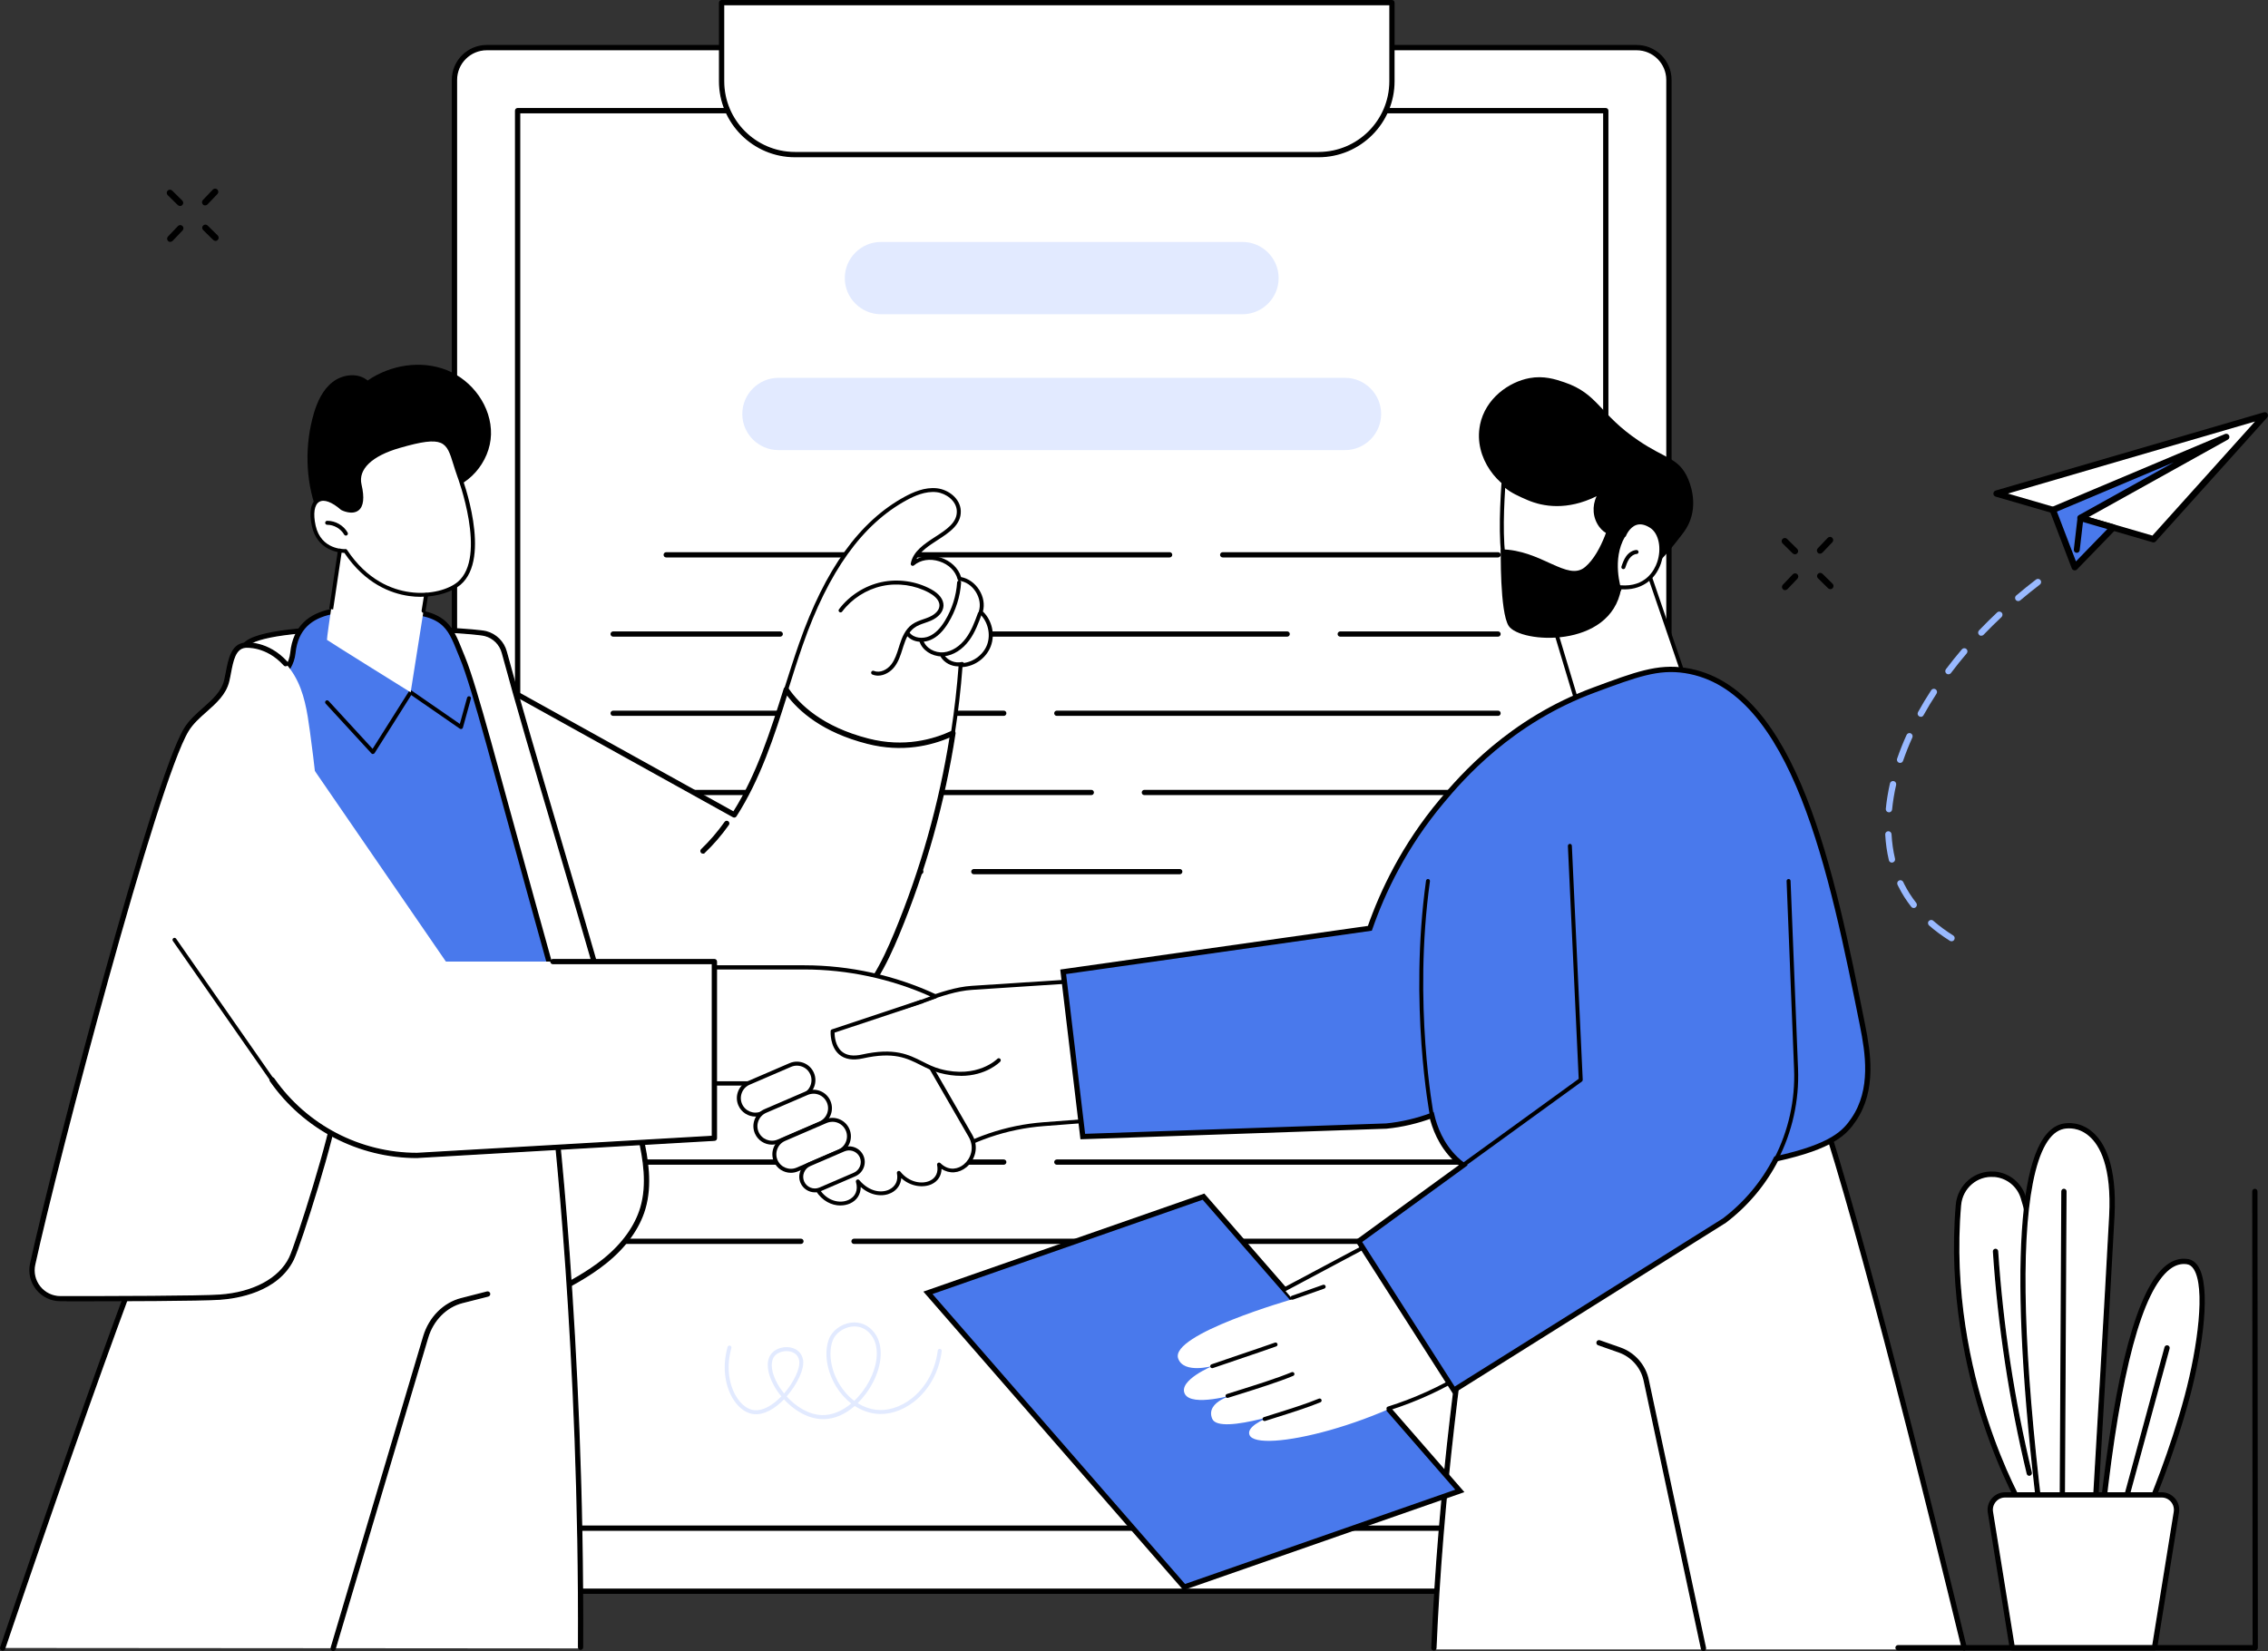 <?xml version="1.0" encoding="UTF-8"?>
<svg id="Layer_2" data-name="Layer 2" xmlns="http://www.w3.org/2000/svg" viewBox="0 0 427.97 311.57">
  <rect x="0" y="0" width="427.97" height="311.57" fill="#333333" stroke="none"/>
  <defs>
    <style>
      .cls-1 {
        fill: #e2eaff;
      }

      .cls-2, .cls-3, .cls-4 {
        stroke: #000;
        stroke-miterlimit: 10;
      }

      .cls-2, .cls-4 {
        stroke-width: .25px;
      }

      .cls-5 {
        fill: #99b9ff;
      }

      .cls-6, .cls-4 {
        fill: #fff;
      }

      .cls-3, .cls-7 {
        fill: #4979ec;
      }
    </style>
  </defs>
  <g id="Layer_1-2" data-name="Layer 1">
    <g>
      <g>
        <g>
          <g>
            <rect class="cls-4" x="85.76" y="8.99" width="229.17" height="291.29" rx="6.09" ry="6.09"/>
            <path class="cls-2" d="M308.84,300.65H91.85c-3.57,0-6.47-2.9-6.47-6.47V15.08c0-3.57,2.9-6.47,6.47-6.47h216.98c3.57,0,6.47,2.9,6.47,6.47v279.11c0,3.57-2.9,6.47-6.47,6.47ZM91.85,9.36c-3.15,0-5.72,2.57-5.72,5.72v279.11c0,3.15,2.57,5.72,5.72,5.72h216.98c3.15,0,5.72-2.56,5.72-5.72V15.08c0-3.15-2.57-5.72-5.72-5.72H91.85Z"/>
          </g>
          <path class="cls-2" d="M303.02,288.76H97.67c-.21,0-.37-.17-.37-.37V20.88c0-.21.17-.37.37-.37h205.34c.21,0,.37.17.37.37v267.5c0,.21-.17.37-.37.37ZM98.05,288.01h204.59V21.26H98.05v266.75Z"/>
          <g>
            <path class="cls-4" d="M136.16.5h126.5v14.83c0,7.64-6.2,13.84-13.84,13.84h-98.81c-7.64,0-13.84-6.2-13.84-13.84V.5h0Z"/>
            <path class="cls-2" d="M248.82,29.55h-98.81c-7.84,0-14.22-6.38-14.22-14.22V.5c0-.21.17-.37.37-.37h126.5c.21,0,.37.17.37.37v14.83c0,7.84-6.38,14.22-14.22,14.22ZM136.54.87v14.46c0,7.43,6.04,13.47,13.47,13.47h98.81c7.43,0,13.47-6.04,13.47-13.47V.87h-125.75Z"/>
          </g>
        </g>
        <g>
          <path class="cls-1" d="M155.31,267.8c-.06,0-.13,0-.19,0-2.75-.07-5.32-1.71-7.18-3.72-.19.2-.39.39-.6.58-1.97,1.8-3.98,2.54-5.67,2.1-1.33-.35-2.57-1.41-3.48-2.99-1.52-2.65-1.85-6.14-.9-9.58.06-.2.26-.31.46-.26.2.06.32.26.26.46-.9,3.25-.6,6.53.83,9,.81,1.4,1.88,2.34,3.02,2.64,1.43.38,3.2-.31,4.97-1.93.21-.19.41-.39.61-.59-.56-.67-1.04-1.37-1.41-2.06-1.25-2.26-1.49-4.35-.68-5.71.67-1.11,2.3-1.74,3.8-1.46,1.31.25,2.18,1.11,2.39,2.36.28,1.67-1.08,4.59-3.1,6.88,1.73,1.9,4.14,3.46,6.69,3.52,2,.05,3.9-.85,5.5-2.19-1.11-.85-2.09-1.95-2.88-3.25-1.77-2.93-2.28-6.33-1.34-8.88.59-1.59,2.29-2.87,4.14-3.12,1.78-.24,3.43.49,4.53,2.01,1.62,2.24,1.46,5.84-.41,9.38-.67,1.28-1.64,2.64-2.83,3.8,1.05.66,2.2,1.08,3.4,1.24,2.21.29,4.67-.48,6.76-2.1,2.71-2.11,4.51-5.41,4.95-9.06.02-.21.21-.35.42-.33.21.02.35.21.33.42-.46,3.85-2.37,7.33-5.23,9.56-2.24,1.75-4.91,2.57-7.31,2.25-1.37-.18-2.68-.68-3.87-1.45-1.66,1.45-3.7,2.49-5.97,2.49ZM161.23,250.31c-.21,0-.4.02-.57.04-1.59.22-3.05,1.3-3.54,2.64-.85,2.31-.35,5.54,1.28,8.23.77,1.27,1.72,2.33,2.8,3.13,1.15-1.09,2.12-2.4,2.81-3.71,1.74-3.29,1.92-6.58.47-8.59-1.03-1.43-2.33-1.74-3.25-1.74ZM148.42,254.97c-1.01,0-2,.45-2.42,1.16-.67,1.12-.41,2.97.69,4.97.34.62.77,1.25,1.27,1.86,1.83-2.11,3.09-4.75,2.85-6.18-.21-1.27-1.21-1.64-1.79-1.75-.2-.04-.4-.05-.6-.05Z"/>
          <path class="cls-1" d="M234.46,59.3h-68.23c-3.75,0-6.82-3.07-6.82-6.82s3.07-6.82,6.82-6.82h68.23c3.75,0,6.82,3.07,6.82,6.82s-3.07,6.82-6.82,6.82Z"/>
          <path class="cls-1" d="M253.8,84.94h-106.91c-3.75,0-6.82-3.07-6.82-6.82s3.07-6.82,6.82-6.82h106.91c3.75,0,6.82,3.07,6.82,6.82s-3.07,6.82-6.82,6.82Z"/>
          <g>
            <path class="cls-2" d="M282.68,189.78h-51.96c-.21,0-.37-.17-.37-.37s.17-.37.37-.37h51.96c.21,0,.37.17.37.37s-.17.37-.37.37Z"/>
            <path class="cls-2" d="M220.71,189.78h-50c-.21,0-.37-.17-.37-.37s.17-.37.37-.37h50c.21,0,.37.17.37.37s-.17.37-.37.37Z"/>
            <path class="cls-2" d="M160.71,189.78h-35c-.21,0-.37-.17-.37-.37s.17-.37.37-.37h35c.21,0,.37.17.37.37s-.17.37-.37.37Z"/>
            <path class="cls-2" d="M272.67,204.72h-19.77c-.21,0-.37-.17-.37-.37s.17-.37.37-.37h19.77c.21,0,.37.17.37.37s-.17.37-.37.37Z"/>
            <path class="cls-2" d="M242.89,204.72h-85.66c-.21,0-.37-.17-.37-.37s.17-.37.37-.37h85.66c.21,0,.37.17.37.37s-.17.37-.37.37Z"/>
            <path class="cls-2" d="M147.23,204.72h-31.53c-.21,0-.37-.17-.37-.37s.17-.37.37-.37h31.53c.21,0,.37.17.37.37s-.17.37-.37.37Z"/>
            <path class="cls-2" d="M282.68,219.67h-83.26c-.21,0-.37-.17-.37-.37s.17-.37.37-.37h83.26c.21,0,.37.17.37.37s-.17.37-.37.37Z"/>
            <path class="cls-2" d="M189.41,219.67h-73.71c-.21,0-.37-.17-.37-.37s.17-.37.37-.37h73.71c.21,0,.37.17.37.37s-.17.37-.37.37Z"/>
            <path class="cls-2" d="M282.68,234.62h-66.74c-.21,0-.37-.17-.37-.37s.17-.37.37-.37h66.74c.21,0,.37.17.37.37s-.17.37-.37.37Z"/>
            <path class="cls-2" d="M205.93,234.62h-44.78c-.21,0-.37-.17-.37-.37s.17-.37.37-.37h44.78c.21,0,.37.17.37.37s-.17.37-.37.37Z"/>
            <path class="cls-2" d="M151.14,234.62h-35.44c-.21,0-.37-.17-.37-.37s.17-.37.37-.37h35.44c.21,0,.37.17.37.37s-.17.37-.37.37Z"/>
          </g>
          <g>
            <path class="cls-2" d="M282.68,105.07h-51.96c-.21,0-.37-.17-.37-.37s.17-.37.37-.37h51.96c.21,0,.37.17.37.37s-.17.37-.37.37Z"/>
            <path class="cls-2" d="M220.71,105.07h-50c-.21,0-.37-.17-.37-.37s.17-.37.37-.37h50c.21,0,.37.17.37.37s-.17.37-.37.37Z"/>
            <path class="cls-2" d="M160.71,105.07h-35c-.21,0-.37-.17-.37-.37s.17-.37.37-.37h35c.21,0,.37.17.37.37s-.17.37-.37.37Z"/>
            <path class="cls-2" d="M282.68,120.02h-29.78c-.21,0-.37-.17-.37-.37s.17-.37.37-.37h29.78c.21,0,.37.17.37.37s-.17.37-.37.37Z"/>
            <path class="cls-2" d="M242.89,120.02h-85.66c-.21,0-.37-.17-.37-.37s.17-.37.37-.37h85.66c.21,0,.37.17.37.37s-.17.37-.37.37Z"/>
            <path class="cls-2" d="M147.23,120.02h-31.53c-.21,0-.37-.17-.37-.37s.17-.37.37-.37h31.53c.21,0,.37.17.37.37s-.17.37-.37.37Z"/>
            <path class="cls-2" d="M282.68,134.97h-83.26c-.21,0-.37-.17-.37-.37s.17-.37.37-.37h83.26c.21,0,.37.17.37.37s-.17.37-.37.37Z"/>
            <path class="cls-2" d="M189.41,134.97h-73.71c-.21,0-.37-.17-.37-.37s.17-.37.37-.37h73.71c.21,0,.37.17.37.37s-.17.37-.37.37Z"/>
            <path class="cls-2" d="M282.68,149.92h-66.74c-.21,0-.37-.17-.37-.37s.17-.37.37-.37h66.74c.21,0,.37.17.37.37s-.17.37-.37.37Z"/>
            <path class="cls-2" d="M205.93,149.92h-44.78c-.21,0-.37-.17-.37-.37s.17-.37.37-.37h44.78c.21,0,.37.17.37.37s-.17.37-.37.37Z"/>
            <path class="cls-2" d="M151.14,149.92h-35.44c-.21,0-.37-.17-.37-.37s.17-.37.37-.37h35.44c.21,0,.37.17.37.37s-.17.37-.37.37Z"/>
            <path class="cls-2" d="M222.62,164.86h-38.86c-.21,0-.37-.17-.37-.37s.17-.37.37-.37h38.86c.21,0,.37.17.37.37s-.17.37-.37.37Z"/>
            <path class="cls-2" d="M173.75,164.86h-58.05c-.21,0-.37-.17-.37-.37s.17-.37.37-.37h58.05c.21,0,.37.17.37.37s-.17.37-.37.37Z"/>
          </g>
        </g>
      </g>
      <g>
        <g>
          <path class="cls-6" d="M270.82,311.26c2.51-60.23,15.84-118.72,15.84-118.72l53.58,7.67c6.62,15.62,18.51,62.41,30.31,111.05h-99.73Z"/>
          <path class="cls-2" d="M370.64,311.36c-.17,0-.32-.11-.36-.29-14.78-60.65-24.98-97.83-30.3-110.52l-53.03-7.59c-1.1,4.85-13.61,60.92-16,118.04,0,.21-.18.37-.39.36-.21,0-.37-.18-.36-.39,2.49-59.54,15.96-117.93,16.1-118.51.04-.19.23-.31.42-.29l53.58,7.67c.13.02.24.1.29.22,5.31,12.54,15.55,49.83,30.42,110.83.05.2-.07.4-.28.45-.03,0-.06.01-.09.01Z"/>
          <path class="cls-2" d="M321.45,311.45c-.17,0-.33-.12-.37-.3l-10.8-50.58c-.52-2.51-2.35-4.6-4.77-5.45l-3.9-1.37c-.2-.07-.3-.28-.23-.48.07-.2.28-.3.48-.23l3.9,1.37c2.66.94,4.68,3.24,5.25,6l10.8,50.58c.04.2-.09.4-.29.44-.03,0-.05,0-.08,0Z"/>
        </g>
        <g>
          <g>
            <path class="cls-6" d="M310.86,107.41l7.5,21.9c.48,1.4,1.67,2.44,3.12,2.72l3.34.65s-8.68,18.82-23.3,15.67c-1.31-.28-7.3-1.12-9.76-5.91-.83-1.61-1.02-3.18-1.03-4.28,1.87-.95,3.73-1.9,5.6-2.85.51-.62,1.02-1.24,1.54-1.87-1.82-6.07-3.65-12.13-5.47-18.2,0,0,14.17-11.41,18.48-7.83Z"/>
            <path d="M304.77,149.06c-1.07,0-2.18-.11-3.33-.36-.09-.02-.21-.04-.34-.07-1.81-.35-7.3-1.43-9.68-6.03-.69-1.33-1.05-2.83-1.08-4.44,0-.14.08-.27.2-.34l5.53-2.82,1.36-1.65-5.41-18c-.04-.15,0-.3.12-.4.59-.47,14.46-11.56,18.95-7.82.05.04.09.1.11.17l7.5,21.9c.43,1.27,1.52,2.22,2.84,2.47l3.34.65c.11.02.21.09.26.2.05.1.05.22,0,.33-.08.18-7.65,16.24-20.39,16.24ZM291.1,138.38c.05,1.41.39,2.72.99,3.88,2.2,4.28,7.43,5.31,9.15,5.64.14.03.26.05.36.07,12.93,2.79,21.26-12.26,22.67-15.03l-2.86-.55c-1.58-.31-2.89-1.44-3.41-2.96l-7.46-21.79c-3.37-2.56-13.73,4.56-17.73,7.74l5.4,17.95c.04.12,0,.25-.07.35l-1.54,1.87s-.07.07-.12.1l-5.39,2.75Z"/>
          </g>
          <path d="M279.28,80.18c-1.28,6.32,3.64,12.04,7.9,13.1.15.04.3.07.45.1.09.31.2.63.34.93,1.67,3.66,6.47,5.44,10.49,5.08,1.17,1.25,2.69,2.98,4.3,5.18,5.15,7.01,8.8,3.86,14.15-3.08.71-.92,1.74-2.1,2.27-4.06,1.06-3.89-.77-7.39-1-7.82-1.74-3.22-3.99-3.1-8.93-6.42-7.5-5.04-7.64-8.89-14.09-11.06-1.71-.58-3.86-1.27-6.54-.78-3.9.72-8.33,3.84-9.35,8.83Z"/>
          <g>
            <path class="cls-6" d="M305.76,110.81s-3.63,8.38-13.14,6.83c-9.51-1.55-9.75-13.64-8.9-26.48.95,1.21,3.08,2.15,4.76,2.86,6.84,2.91,12.99-.9,13.9-1.39-1.63,2-1.63,4.72-.26,6.56.76,1.02,1.85,1.75,4.37,1.79,0,0,1.54-4.02,5.13-1.69,3.59,2.34,2.25,12.19-5.86,11.52Z"/>
            <path d="M294.88,118.2c-.74,0-1.51-.06-2.33-.19-10.04-1.63-10.02-14.73-9.22-26.88.01-.15.11-.29.26-.33.15-.05.31,0,.41.13.93,1.18,3.14,2.12,4.61,2.75,2.88,1.23,7.55,2,13.39-1.27l.19-.1c.16-.08.35-.05.47.09.11.14.11.34,0,.47-1.47,1.81-1.58,4.32-.25,6.1.6.8,1.48,1.55,3.83,1.63.26-.55,1-1.83,2.34-2.27.99-.32,2.08-.1,3.23.65,1.92,1.25,2.6,4.41,1.6,7.36-1.12,3.26-3.88,5.07-7.43,4.87-.64,1.26-3.96,7-11.1,7ZM284.03,92.03c-.72,11.57-.55,23.75,8.64,25.25,9.11,1.48,12.6-6.28,12.74-6.61.06-.15.22-.24.37-.22,4.77.39,6.43-2.91,6.92-4.34.89-2.59.32-5.44-1.3-6.49-.95-.62-1.83-.81-2.6-.56-1.34.44-1.98,2.05-1.98,2.07-.06.15-.2.23-.36.24-2.29-.04-3.68-.62-4.67-1.94-1.25-1.67-1.41-3.9-.51-5.79-5.61,2.76-10.12,1.96-12.98.75-1.6-.68-3.23-1.42-4.29-2.34Z"/>
          </g>
          <path d="M306.32,107.4s-.08,0-.12-.02c-.2-.07-.3-.28-.23-.48.21-.62.46-1.33.88-1.92.51-.71,1.21-1.14,1.94-1.19.21,0,.39.14.4.35.01.21-.14.39-.35.4-.49.03-1.01.36-1.38.88-.36.51-.58,1.13-.78,1.73-.05.16-.2.25-.35.25Z"/>
          <path d="M304.01,97.46s-1.55,6.72-4.9,9.54c-3.35,2.82-8.26-3.28-15.91-3.33,0,0-.21,11.84,1.49,14.45,2.15,3.29,19.22,4.41,21.22-7.02,0,0-1.82-5.5.73-9.83l-2.62-3.81Z"/>
        </g>
        <g>
          <g>
            <polygon class="cls-3" points="275.47 281.35 223.46 299.5 175.1 243.97 227.1 225.82 275.47 281.35"/>
            <g>
              <path class="cls-6" d="M258.27,234.86l-15.93,8.48,1.56,1.83s-23.18,6.62-21.58,11.19c1.04,2.97,6.5,1.41,6.5,1.41,0,0-6.54,2.7-5.25,5.26,1.29,2.57,9.59.08,9.59.08,0,0-5.8,1.27-4.42,4.62,1.38,3.35,17.35-2.42,17.35-2.42,0,0-11.42,2.68-10.31,5.48,1.44,3.61,25.6-1.76,40.28-12.83,0,0-7.96-15-17.81-23.11Z"/>
              <path d="M243.89,245.26c-.15,0-.3-.1-.35-.25-.07-.2.03-.41.23-.48l.83-.29q1.86-.65,3.69-1.3l1.36-.48c.19-.07.41.03.48.23.07.19-.03.41-.23.48l-1.36.48q-1.83.65-3.69,1.3l-.83.29s-.08.02-.12.02Z"/>
              <path d="M262,266.17c-.16,0-.31-.1-.36-.26-.06-.2.05-.41.25-.47,4.95-1.55,10.06-3.87,14.06-6.39-1.19-2.24-8.87-16.33-17.72-23.74l-15.71,8.37c-.18.1-.41.03-.51-.15-.1-.18-.03-.41.15-.51l15.93-8.48c.13-.07.3-.05.41.04,9.79,8.07,18.18,24.27,18.27,24.43.09.17.03.38-.13.49-4.1,2.62-9.4,5.05-14.53,6.66-.04.01-.07.02-.11.02Z"/>
              <path d="M231.63,263.8c-.16,0-.31-.1-.36-.26-.06-.2.05-.41.24-.47.65-.21,1.36-.43,2.11-.67,3.29-1.03,7.39-2.32,10.12-3.45.19-.08.41.01.49.2.08.19-.01.41-.2.49-2.76,1.15-6.87,2.44-10.18,3.48-.75.23-1.46.46-2.11.66-.04.01-.08.02-.11.02Z"/>
              <path d="M238.62,268.16c-.16,0-.31-.1-.36-.26-.06-.2.05-.41.24-.47.55-.18,1.16-.37,1.8-.57,2.79-.87,6.26-1.96,8.57-2.92.19-.08.41.01.49.2.08.19-.01.41-.2.49-2.34.97-5.83,2.07-8.63,2.95-.64.2-1.24.39-1.8.57-.04.01-.08.02-.11.02Z"/>
              <path d="M228.74,258.19c-.15,0-.3-.1-.35-.25-.07-.19.03-.41.23-.48,1.41-.49,3.18-1.09,5.06-1.73,2.4-.81,4.87-1.65,6.89-2.36.19-.07.41.03.48.23.07.19-.03.41-.23.48-2.03.72-4.51,1.56-6.9,2.37-1.87.63-3.64,1.23-5.05,1.72-.04.01-.08.02-.12.02Z"/>
            </g>
          </g>
          <g>
            <path class="cls-6" d="M175.77,219.86l1.56-1.03c5.85-3.85,12.59-6.15,19.58-6.68l37.83-2.88.04-26.19-51.39,3.35c-3.56.23-7.07,1.66-10.46,2.8l-4.23,1.42-9.31,15.32,16.37,13.9Z"/>
            <path d="M175.77,220.23c-.09,0-.17-.03-.24-.09l-16.37-13.9c-.14-.12-.17-.32-.08-.48l9.31-15.32c.05-.08.12-.13.2-.16l4.23-1.42c.58-.19,1.16-.39,1.74-.6,2.86-.99,5.81-2.02,8.81-2.22l51.39-3.34c.1,0,.21.03.28.1.08.07.12.17.12.27l-.04,26.19c0,.2-.15.36-.35.37l-37.83,2.88c-6.91.53-13.61,2.82-19.4,6.62l-1.56,1.03c-.06.04-.13.06-.21.06ZM159.89,205.88l15.91,13.51,1.33-.87c5.89-3.88,12.72-6.21,19.75-6.74l37.49-2.86.04-25.44-50.99,3.32c-2.9.19-5.81,1.2-8.61,2.18-.59.2-1.17.41-1.75.6l-4.1,1.37-9.07,14.93Z"/>
          </g>
          <g>
            <path class="cls-3" d="M351.46,193.49c-5.7-28.49-12.76-63.8-33.47-66.96-5.18-.79-9.26.74-17.19,3.68-15.86,5.87-25.01,16.52-28.77,21.01-7.08,8.45-11.15,17.1-13.54,23.96-19.29,2.74-38.58,5.47-57.87,8.21l3.7,31.09,57.27-1.98c2.97-.29,5.85-.98,8.59-2,.51,2.14,1.67,5.51,4.54,8.25.45.43.91.8,1.38,1.15-6.58,4.78-13.15,9.57-19.73,14.35,5.99,9.37,11.98,18.73,17.97,28.1l51.05-32.01c4.15-3.15,7.46-7.15,9.77-11.66,10.74-2.36,13-5.02,14.63-7.41,3.85-5.64,2.69-12.67,1.67-17.77Z"/>
            <path d="M270.19,210.86c-.18,0-.33-.12-.37-.3-.04-.21-3.96-21.04-.73-44.36.03-.2.22-.35.42-.32.2.03.35.22.32.42-3.22,23.19.68,43.91.72,44.12.04.2-.09.4-.3.44-.02,0-.05,0-.07,0Z"/>
            <path d="M335.13,219.14c-.06,0-.12-.01-.17-.04-.18-.1-.26-.32-.16-.5,2.68-5.19,3.98-11.03,3.74-16.87l-1.41-35.46c0-.21.15-.38.36-.39.21-.02.38.15.39.36l1.41,35.46c.24,5.97-1.09,11.93-3.83,17.24-.07.13-.2.2-.33.2Z"/>
            <path d="M276.08,220.24c-.12,0-.23-.05-.3-.15-.12-.17-.08-.4.08-.52l22.04-15.98-2.04-43.95c0-.21.15-.38.36-.39.21-.02.38.15.39.36l2.05,44.16c0,.13-.05.25-.15.32l-22.2,16.1c-.07.05-.14.07-.22.07Z"/>
          </g>
        </g>
      </g>
      <g>
        <g>
          <g>
            <g>
              <path class="cls-6" d="M163.76,139.89c-8.53-2.18-13.05-6.22-15.43-9.73.9-2.87,1.8-5.75,2.79-8.58,3.81-10.91,9.61-22,19.77-27.51,1.81-.98,3.84-1.78,5.88-1.54,2.05.24,4.05,1.84,4.13,3.89.18,4.61-7.83,5.47-8.7,10,2.81-2.4,7.94-.76,8.84,2.82,2.81.35,4.86,3.59,3.99,6.28,1.72,1.53,2.37,4.15,1.56,6.31s-3.03,3.7-5.33,3.71c-.32,4.3-.81,8.58-1.46,12.84-3.71,1.75-9.34,3.23-16.04,1.52Z"/>
              <path d="M169.72,141.02c-1.88,0-3.91-.23-6.05-.77-8.94-2.28-13.44-6.64-15.64-9.89-.06-.09-.08-.21-.05-.32v-.05c.9-2.81,1.81-5.72,2.8-8.54,4.9-14.03,11.43-23.09,19.95-27.72,1.5-.81,3.76-1.86,6.11-1.58,2.12.25,4.37,1.91,4.46,4.25.1,2.62-2.19,4.1-4.4,5.53-1.59,1.03-3.22,2.09-3.96,3.56,1.31-.67,2.94-.78,4.54-.27,1.93.62,3.36,1.98,3.88,3.68,1.35.25,2.58,1.11,3.4,2.4.82,1.29,1.07,2.77.72,4.1,1.71,1.66,2.33,4.32,1.48,6.55-.83,2.2-2.99,3.78-5.34,3.94-.31,4.16-.8,8.37-1.44,12.53-.02.12-.1.23-.21.28-2.48,1.17-5.99,2.32-10.24,2.32ZM163.86,139.52c6.65,1.7,12.13.2,15.61-1.41.64-4.19,1.12-8.43,1.43-12.61.01-.19.18-.35.37-.35,2.14-.01,4.23-1.47,4.99-3.47.75-2,.14-4.48-1.45-5.89-.11-.1-.15-.25-.11-.4.38-1.18.17-2.52-.57-3.7-.75-1.18-1.88-1.94-3.11-2.09-.15-.02-.28-.13-.32-.28-.39-1.56-1.68-2.82-3.45-3.39-1.77-.57-3.56-.28-4.78.76-.12.1-.29.12-.43.04-.14-.08-.21-.24-.18-.39.44-2.32,2.57-3.7,4.63-5.04,2.13-1.38,4.15-2.69,4.06-4.88-.07-1.91-2.03-3.33-3.8-3.54-2.13-.25-4.25.73-5.66,1.5-8.35,4.53-14.76,13.46-19.6,27.31-.97,2.77-1.86,5.62-2.73,8.39,2.17,3.12,6.54,7.24,15.11,9.43Z"/>
            </g>
            <path d="M165.68,127.5c-.36,0-.72-.07-1.07-.21-.19-.08-.28-.3-.2-.49.08-.19.3-.28.49-.2,1.17.49,2.53-.24,3.28-1.21.7-.91,1.07-2.08,1.42-3.2.06-.19.12-.38.18-.57.43-1.35,1.05-2.85,2.29-3.76.67-.49,1.45-.76,2.2-1.02.36-.12.72-.25,1.07-.4.44-.19,1.9-.91,1.93-2.16.04-1.17-1.22-2.02-1.96-2.43-2.67-1.45-5.9-1.91-8.86-1.26-2.97.64-5.71,2.4-7.54,4.83-.12.16-.36.2-.52.07-.17-.12-.2-.36-.07-.52,1.93-2.56,4.84-4.43,7.98-5.11,3.14-.68,6.56-.2,9.38,1.33,1.56.84,2.39,1.95,2.36,3.11-.04,1.14-.93,2.2-2.39,2.83-.37.16-.75.29-1.12.42-.73.25-1.42.49-2,.92-1.08.79-1.63,2.16-2.03,3.39-.06.19-.12.38-.18.56-.37,1.19-.76,2.42-1.54,3.43-.71.92-1.89,1.65-3.09,1.65Z"/>
            <path d="M173.85,121.12c-1.05,0-2.11-.37-2.81-1.26-.13-.16-.1-.4.06-.53.16-.13.4-.1.53.06.87,1.1,2.55,1.17,3.69.68,1.11-.48,2.09-1.44,3.01-2.96,1.32-2.18,2.11-4.67,2.28-7.21.01-.21.19-.36.4-.35.21.01.36.19.35.4-.18,2.66-1.01,5.27-2.39,7.54-1,1.65-2.1,2.72-3.35,3.26-.53.23-1.14.36-1.76.36Z"/>
            <path d="M177.71,123.87c-1.89,0-3.68-1.17-4.2-2.81-.06-.2.05-.41.24-.47.2-.06.41.05.47.24.46,1.46,2.17,2.45,3.9,2.26,1.52-.16,3.03-1.14,4.16-2.67.99-1.35,1.59-2.88,2.26-4.75.07-.19.29-.3.48-.22.19.07.3.29.22.48-.55,1.51-1.23,3.4-2.37,4.94-1.25,1.7-2.96,2.78-4.68,2.97-.16.02-.33.03-.49.03Z"/>
          </g>
          <path d="M180.8,125.75c-1.28,0-2.56-.66-3.25-1.73-.11-.17-.06-.41.11-.52.17-.11.41-.06.52.11.68,1.05,2.06,1.6,3.28,1.32.2-.05.4.08.45.28.05.2-.08.4-.28.45-.27.06-.55.1-.83.1Z"/>
          <g>
            <g>
              <g>
                <path class="cls-4" d="M88.63,126.46c1.03-.59,5.21,2.51,6.23,3.08,4.45,2.47,8.91,4.94,13.36,7.41,10.11,5.61,20.22,11.22,30.33,16.83,4.63-7.21,7.21-15.42,9.79-23.63,2.38,3.51,6.89,7.55,15.43,9.73,6.7,1.71,12.33.23,16.04-1.52-2,12.98-5.56,25.72-10.6,37.85-2.36,5.67-5.21,11.44-10.13,15.12-4.92,3.68-11.43,4.81-17.52,3.99-6.09-.82-13.22-3.1-18.44-6.33-13.19-8.14-24.66-14.27-30.93-28.4-3.13-7.07-2.78-21.15-3.67-28.83-.12-1.05-1.02-4.65.11-5.31Z"/>
                <path class="cls-2" d="M145.31,195.96c-1.25,0-2.52-.08-3.8-.26-6.51-.88-13.64-3.32-18.59-6.38-1.04-.64-2.06-1.27-3.08-1.89-11.9-7.27-22.18-13.55-28-26.68-2.25-5.07-2.71-13.51-3.12-20.95-.16-2.96-.32-5.76-.57-7.99-.02-.19-.07-.45-.12-.77-.37-2.15-.65-4.29.42-4.91.92-.53,3.06.77,5.55,2.4.45.3.84.55,1.06.67l43.38,24.07c4.49-7.11,7.07-15.31,9.56-23.25.04-.14.16-.24.3-.26.14-.02.28.04.36.16,2.13,3.14,6.5,7.35,15.21,9.58,6.77,1.73,12.32.14,15.79-1.49.13-.06.27-.04.38.04.11.08.17.22.15.36-2.01,13.04-5.58,25.8-10.62,37.94-2.38,5.73-5.27,11.55-10.25,15.28-3.76,2.81-8.72,4.32-13.99,4.32ZM88.99,126.75c-.07,0-.13.01-.18.04h0c-.7.4-.25,3.01-.06,4.13.06.33.11.61.13.81.26,2.25.41,5.06.58,8.04.41,7.38.87,15.74,3.06,20.69,5.73,12.91,15.91,19.14,27.7,26.34,1.02.62,2.04,1.25,3.08,1.89,4.87,3,11.88,5.41,18.3,6.27,6.47.87,12.75-.56,17.25-3.92,4.84-3.62,7.67-9.33,10.01-14.96,4.93-11.87,8.45-24.34,10.47-37.08-3.6,1.58-9.08,2.94-15.66,1.25-8.38-2.14-12.86-6.1-15.2-9.26-2.47,7.87-5.08,15.96-9.6,23-.11.17-.32.22-.5.13l-43.69-24.25c-.24-.13-.62-.38-1.1-.7-.95-.62-3.69-2.42-4.58-2.42Z"/>
              </g>
              <path class="cls-2" d="M132.65,160.98c-.1,0-.2-.04-.27-.12-.14-.15-.14-.39.01-.53,1.64-1.57,3.13-3.31,4.44-5.16.12-.17.35-.21.52-.09.17.12.21.35.09.52-1.34,1.9-2.86,3.67-4.54,5.27-.07.07-.17.1-.26.1Z"/>
            </g>
            <g>
              <path class="cls-4" d="M91.62,119.56c1.72.45,3.06,1.78,3.53,3.5,6.79,25.18,19.92,65.99,25.73,91.46,1.01,4.43,1.7,9.12.42,13.48-1.17,3.97-3.92,7.33-7.14,9.93-3.22,2.6-6.93,4.53-10.61,6.43-5.1-11.52-6.56-41.97-10.64-53.89-3.95-11.54-7.91-23.13-10.41-35.07-1.75-8.37-29.45-7.62-29.21-16.18.07-2.43-8.63-15.52-7.01-17.5,3.89-4.76,42-3.04,45.35-2.17Z"/>
              <path class="cls-2" d="M103.54,244.75s-.08,0-.12-.02c-.1-.03-.18-.11-.22-.2-2.8-6.34-4.5-18.28-6.15-29.82-1.37-9.63-2.67-18.72-4.5-24.09-3.89-11.37-7.92-23.13-10.42-35.11-.81-3.87-7.82-5.77-14.61-7.6-7.58-2.05-14.74-3.99-14.6-8.66.03-.91-1.53-3.9-3.03-6.78-3.02-5.79-4.92-9.69-3.89-10.95,4.1-5.02,42.68-3.09,45.73-2.3,1.84.48,3.3,1.92,3.79,3.77,2.59,9.6,6.08,21.4,9.77,33.9,6.08,20.56,12.36,41.81,15.96,57.58.96,4.2,1.76,9.11.41,13.67-1.08,3.66-3.59,7.15-7.27,10.12-3.26,2.64-7.03,4.59-10.67,6.47-.05.03-.11.04-.17.04ZM70.46,118.91c-.44,0-.87,0-1.31,0-12.82.07-21.06,1.19-22.59,3.06-.8.97,2.08,6.48,3.98,10.13,1.95,3.75,3.15,6.1,3.12,7.15-.12,4.08,7.09,6.03,14.05,7.92,7,1.9,14.25,3.86,15.15,8.17,2.49,11.94,6.51,23.67,10.4,35.02,1.86,5.44,3.16,14.57,4.54,24.23,1.61,11.27,3.26,22.92,5.93,29.26,3.5-1.81,7.09-3.7,10.19-6.2,3.56-2.87,5.98-6.24,7.02-9.75,1.3-4.39.52-9.18-.42-13.29-3.59-15.75-9.88-36.99-15.95-57.54-3.7-12.5-7.19-24.31-9.78-33.91-.43-1.58-1.68-2.82-3.26-3.24-1.61-.42-11.18-1.02-21.06-1.02Z"/>
            </g>
          </g>
        </g>
        <g>
          <path class="cls-6" d="M.5,310.99c15.85-46.78,30.55-87.92,38.16-102.86l65.52-2.19s5.68,45.83,5.38,105.13l-109.06-.08Z"/>
          <path class="cls-2" d="M62.87,311.44s-.07,0-.11-.02c-.2-.06-.31-.27-.25-.47l17.46-58.75c1.06-3.55,3.76-6.28,7.07-7.12l4.88-1.25c.2-.05.4.07.46.27.05.2-.07.4-.27.46l-4.88,1.24c-3.05.78-5.56,3.31-6.54,6.61l-17.46,58.75c-.05.16-.2.27-.36.27Z"/>
          <path class="cls-2" d="M.5,311.37s-.08,0-.12-.02c-.2-.07-.3-.28-.23-.47,18.79-55.44,31.64-90.06,38.18-102.91.06-.12.18-.2.32-.2l65.52-2.19s0,0,.01,0c.19,0,.35.14.37.33.06.46,5.67,46.31,5.37,104.95,0,.21-.17.37-.37.37h0c-.21,0-.37-.17-.37-.38.28-55.93-4.81-100.21-5.33-104.51l-64.95,2.17c-6.55,12.97-19.35,47.49-38.04,102.61-.05.16-.2.25-.35.25Z"/>
        </g>
        <g>
          <g>
            <path class="cls-3" d="M50.16,208.03h55.21c2.81,0,4.86-2.68,4.11-5.39-1.72-6.23-4.88-17.61-9.11-32.82-6.56-23.57-10.8-40.17-13.09-45.69-2.29-5.51-2.69-8.49-12.04-8.91-8.61-.38-18.96-1.7-19.98,8.02-.2,1.89-1.23,3.59-2.75,4.72l-6.12,4.53,3.77,75.53Z"/>
            <path d="M70.37,142.3c-.1,0-.2-.04-.28-.12l-8.64-9.4c-.14-.15-.13-.39.02-.53.15-.14.39-.13.53.02l8.31,9.04,6.86-10.86c.05-.09.14-.15.24-.17.1-.02.2,0,.29.06l9.07,6.27,1.37-4.95c.06-.2.26-.31.46-.26.2.06.32.26.26.46l-1.51,5.45c-.03.12-.12.21-.23.25-.11.04-.24.02-.34-.04l-9.18-6.35-6.91,10.94c-.06.1-.17.16-.28.17-.01,0-.02,0-.03,0Z"/>
          </g>
          <g>
            <path class="cls-6" d="M123.26,182.54h28.54c8.55,0,17,1.87,24.75,5.49l-7.09,2.62,13.66,23.68c2.29,3.98-2.28,8.55-5.68,5.63-.08-.07-.15-.14-.23-.21.84,4.1-4.75,5.16-7.58,1.58.77,3.76-4.33,5.63-7.75,1.61,1.25,4.31-4.84,6.01-7.62,1.58-2.94-4.68-11.96-20.1-11.96-20.1h-19.55l.51-21.88Z"/>
            <path d="M158.59,227.49c-1.63,0-3.43-.83-4.65-2.78-2.73-4.35-10.83-18.16-11.86-19.92h-19.33c-.1,0-.2-.04-.27-.11-.07-.07-.11-.17-.11-.27l.51-21.88c0-.2.17-.37.37-.37h28.54c8.55,0,17.16,1.91,24.91,5.52.14.06.22.2.22.35,0,.15-.1.28-.24.34l-6.67,2.46,13.44,23.29c1.41,2.44.43,4.89-1.08,6.14-1.43,1.18-3.22,1.29-4.7.32-.02,1.29-.68,2.33-1.87,2.89-1.53.71-3.92.5-5.73-1.14-.09,1.21-.78,2.24-1.93,2.8-1.5.73-3.75.61-5.72-1.13,0,1.37-.72,2.53-2.02,3.11-.54.24-1.16.37-1.8.37ZM123.14,204.05h19.16c.13,0,.26.07.32.19.09.15,9.06,15.47,11.96,20.09,1.47,2.35,3.89,2.85,5.51,2.12,1.34-.6,1.88-1.87,1.43-3.4-.05-.17.03-.35.18-.43.16-.08.35-.05.46.09,1.88,2.21,4.19,2.48,5.64,1.77,1.19-.58,1.73-1.72,1.45-3.07-.03-.17.05-.34.21-.41.16-.07.34-.03.45.11,1.62,2.04,4.07,2.41,5.56,1.71,1.14-.53,1.64-1.62,1.36-2.98-.03-.16.04-.32.19-.4.14-.08.32-.06.44.06.07.07.14.13.22.2,1.54,1.32,3.18.88,4.2.03,1.27-1.05,2.1-3.13.91-5.19l-13.66-23.68c-.06-.1-.07-.21-.03-.31s.12-.19.22-.22l6.24-2.3c-7.43-3.32-15.63-5.08-23.77-5.08h-28.17l-.49,21.13Z"/>
          </g>
          <g>
            <path class="cls-6" d="M151.61,206.7l-7.84,3.38c-1.58.68-3.42-.05-4.1-1.63-.68-1.58.05-3.41,1.63-4.1l7.84-3.38c1.58-.68,3.42.05,4.1,1.63.68,1.58-.05,3.41-1.63,4.1Z"/>
            <path d="M142.54,210.71c-1.35,0-2.64-.79-3.21-2.11-.37-.86-.38-1.8-.04-2.67.34-.87,1.01-1.55,1.86-1.92l7.84-3.38c1.77-.76,3.83.05,4.59,1.82.37.86.38,1.8.04,2.67-.34.87-1.01,1.55-1.86,1.92l-7.84,3.38c-.45.19-.92.29-1.38.29ZM150.37,201.1c-.36,0-.73.07-1.08.22l-7.84,3.38c-.67.29-1.19.82-1.46,1.51-.27.68-.26,1.43.03,2.1.6,1.39,2.22,2.03,3.61,1.43l7.84-3.38c.67-.29,1.19-.82,1.46-1.51.27-.68.26-1.43-.03-2.1-.45-1.04-1.46-1.65-2.52-1.65Z"/>
          </g>
          <g>
            <path class="cls-6" d="M154.73,212l-7.84,3.38c-1.58.68-3.42-.05-4.1-1.63-.68-1.58.05-3.41,1.63-4.1l7.84-3.38c1.58-.68,3.42.05,4.1,1.63.68,1.58-.05,3.41-1.63,4.1Z"/>
            <path d="M145.66,216.01c-1.35,0-2.64-.79-3.21-2.11-.37-.86-.38-1.8-.04-2.67.34-.87,1.01-1.55,1.86-1.92l7.84-3.38c1.77-.76,3.83.05,4.59,1.82.37.86.38,1.8.04,2.67-.34.87-1.01,1.55-1.86,1.92l-7.84,3.38c-.45.19-.92.29-1.38.29ZM153.5,206.4c-.36,0-.73.07-1.08.22l-7.84,3.38c-.67.29-1.19.83-1.46,1.51-.27.68-.26,1.43.03,2.1.6,1.39,2.22,2.03,3.61,1.43l7.84-3.38c.67-.29,1.19-.83,1.46-1.51.27-.68.26-1.43-.03-2.1-.45-1.04-1.46-1.66-2.52-1.66ZM154.73,212h0,0Z"/>
          </g>
          <g>
            <path class="cls-6" d="M158.31,217.3l-7.84,3.38c-1.58.68-3.42-.05-4.1-1.63-.68-1.58.05-3.41,1.63-4.1l7.84-3.38c1.58-.68,3.42.05,4.1,1.63.68,1.58-.05,3.41-1.63,4.1Z"/>
            <path d="M149.24,221.32c-1.35,0-2.64-.79-3.21-2.11-.37-.86-.38-1.8-.04-2.67.34-.87,1.01-1.55,1.86-1.92l7.84-3.38c1.77-.76,3.83.05,4.59,1.82.37.86.38,1.8.04,2.67-.34.87-1.01,1.55-1.86,1.92l-7.84,3.38c-.45.19-.92.29-1.38.29ZM157.07,211.7c-.36,0-.73.07-1.08.22l-7.84,3.38c-.67.29-1.19.82-1.46,1.51-.27.68-.26,1.43.03,2.1.6,1.39,2.22,2.03,3.61,1.43l7.84-3.38c.67-.29,1.19-.82,1.46-1.51.27-.68.26-1.43-.03-2.1-.45-1.04-1.46-1.66-2.52-1.66Z"/>
          </g>
          <g>
            <path class="cls-6" d="M161.25,221.64l-6.47,2.79c-1.3.56-2.82-.04-3.38-1.34-.56-1.3.04-2.81,1.34-3.38l6.47-2.79c1.3-.56,2.82.04,3.38,1.34.56,1.3-.04,2.81-1.34,3.38Z"/>
            <path d="M153.77,225.01c-1.14,0-2.23-.67-2.71-1.78-.31-.72-.32-1.52-.03-2.25.29-.73.85-1.3,1.57-1.62l6.47-2.79c1.49-.64,3.23.05,3.87,1.54.31.72.32,1.52.03,2.25-.29.73-.85,1.3-1.57,1.62l-6.47,2.79c-.38.16-.77.24-1.16.24ZM160.23,217.09c-.29,0-.58.06-.87.18l-6.47,2.79c-.54.23-.95.66-1.17,1.21-.22.54-.21,1.14.02,1.68.48,1.11,1.78,1.63,2.89,1.15l6.47-2.79c.54-.23.95-.66,1.17-1.21s.21-1.14-.02-1.68c-.36-.83-1.17-1.32-2.02-1.32Z"/>
          </g>
          <path class="cls-6" d="M173.91,189.37l-16.38,5.25s-.37,6.02,5.56,4.71c8.33-1.85,10.03,1.52,14.43,2.7,7.18,1.93,10.96-2.01,10.96-2.01l-14.56-10.66Z"/>
          <path d="M181.29,203.02c-1.2,0-2.54-.16-4.02-.56-1.35-.36-2.45-.92-3.53-1.46-2.61-1.32-5.08-2.57-10.92-1.27-1.9.42-3.4.17-4.46-.73-1.78-1.52-1.63-4.31-1.62-4.42,0-.15.11-.28.26-.33l16.78-5.59c.2-.06.41.04.47.24.07.2-.04.41-.24.47l-16.53,5.5c0,.67.15,2.53,1.37,3.56.88.75,2.16.94,3.81.57,6.1-1.35,8.81.01,11.42,1.33,1.09.55,2.11,1.07,3.38,1.41,6.96,1.87,10.7-1.89,10.74-1.93.14-.15.38-.15.53,0,.15.14.15.38.01.53-.13.14-2.66,2.69-7.45,2.69Z"/>
          <g>
            <g>
              <path class="cls-6" d="M36.14,136.67c2.88-2.87,5.7-4.26,6.65-8.22.63-2.66.77-6.48,3.49-6.72,0,0,5.48-.61,9.25,5.7,1.89,3.16,2.45,6.93,2.95,10.58,3.24,23.75,5.73,60.1,1.36,83.67-.63,3.38-3.15,17.62-10.71,21.24-4.83,2.31-10.93,1.82-16.29,1.82s-24.28,1.95-25.7-1.81c-.28-.74-1.17-1.22-1.08-3.07,2.48-11.15,11.37-46.83,17.74-68.67,4.5-15.44,7.87-30.05,12.35-34.52Z"/>
              <path class="cls-2" d="M12.89,245.43c-.51,0-1.01,0-1.49,0-1.75,0-3.37-.78-4.47-2.14-1.09-1.36-1.51-3.11-1.14-4.81,4.3-19.73,23.14-91.3,29.05-100.98.91-1.5,2.26-2.69,3.56-3.84,1.8-1.59,3.49-3.1,4.02-5.28.11-.47.21-.98.31-1.51.47-2.47,1-5.27,3.51-5.49.17-.02,4.31-.43,7.94,3.61.14.15.13.39-.03.53s-.39.13-.53-.03c-3.36-3.73-7.27-3.37-7.31-3.36-1.96.17-2.41,2.57-2.85,4.89-.1.54-.2,1.06-.32,1.55-.58,2.42-2.44,4.07-4.25,5.67-1.26,1.11-2.56,2.27-3.41,3.67-5.87,9.63-24.66,81.05-28.95,100.75-.32,1.48.04,3.01.99,4.19.95,1.18,2.37,1.86,3.88,1.86,9.62,0,26.32-.03,30.07-.29,6.32-.44,11.25-3.07,13.19-7.06,1.3-2.67,8.15-24.45,8.06-27.59,0-.21.16-.38.36-.39.22,0,.38.16.39.36.1,3.33-6.78,25.16-8.14,27.94-2.97,6.09-10.65,7.26-13.82,7.48-3.59.25-18.87.29-28.64.29Z"/>
            </g>
            <g>
              <path class="cls-6" d="M55.37,139.61l28.77,41.85h50.67v33.34l-55.87,3.23c-.16,0-.32.01-.48.01-10.81-.08-20.92-5.39-27.11-14.27l-16.89-24.23c-10.2-14.64-4.41-34.94,11.97-42.01l.69-.3c2.97-1.28,6.42-.28,8.25,2.38Z"/>
              <path d="M63.79,214.9c-.06,0-.11-.01-.17-.04-5.02-2.51-9.38-6.27-12.59-10.88l-18.41-26.41c-.12-.17-.08-.4.09-.52.17-.12.4-.08.52.09l18.41,26.41c3.14,4.5,7.4,8.18,12.31,10.64.19.09.26.32.17.5-.07.13-.2.21-.34.21Z"/>
            </g>
            <path class="cls-2" d="M78.72,218.42c-11.04,0-21.38-5.39-27.68-14.43-.12-.17-.08-.4.09-.52.17-.12.4-.08.52.09,6.16,8.84,16.27,14.11,27.04,14.11l55.74-3.22v-32.62h-30.1c-.21,0-.37-.17-.37-.37s.17-.37.37-.37h30.48c.21,0,.37.17.37.37v33.34c0,.2-.15.36-.35.37l-56.11,3.24Z"/>
          </g>
        </g>
        <g>
          <path d="M59.18,78.14c.67-2.29,1.7-4.58,3.59-6.05,1.88-1.46,4.78-1.82,6.6-.28,4.31-2.96,10.08-3.9,14.94-1.96,4.86,1.94,8.48,6.92,8.34,12.14-.14,5.22-4.39,10.18-9.6,10.65-.83,4.53-5.09,7.96-9.65,8.67-4.12.64-12.1-.74-13.73-5.21-2.06-5.62-2.15-12.26-.48-17.97Z"/>
          <path class="cls-6" d="M80.9,109.09l-3.41,21.56s-15.67-9.75-15.79-9.9,2.67-18.5,2.67-18.5c0,0,3.62-6.06,16.53,6.84Z"/>
          <g>
            <g>
              <path class="cls-6" d="M86.64,89.71s5.85,15.41,0,20.37c-3.47,2.94-14.44,4.49-21.46-6.11,0,0-4.86.24-5.97-4.73s1.37-6.84,5.39-3.34c0,0,4.86,2.47,3.26-4.41-.7-3,1.87-5.73,7.47-7.35,10.14-2.93,9.2-.37,11.3,5.56Z"/>
              <path d="M79.41,112.63c-.72,0-1.47-.05-2.24-.16-3.39-.48-8.25-2.29-12.18-8.13-1-.03-5.11-.43-6.13-5.02-.59-2.63-.22-4.56,1.01-5.29,1.2-.72,2.96-.17,4.95,1.55.47.23,1.72.64,2.4.11.69-.54.79-1.96.29-4.12-.77-3.31,2.05-6.15,7.73-7.79,8.71-2.51,9.58-1.14,11.04,3.59.2.66.43,1.41.72,2.2.26.69,5.86,15.72-.11,20.79-1.44,1.22-4.18,2.26-7.48,2.26ZM65.18,103.6c.13,0,.24.06.31.17,3.8,5.74,8.5,7.5,11.77,7.96,4.05.58,7.5-.56,9.13-1.93,5.59-4.74-.05-19.8-.11-19.95,0,0,0,0,0,0-.29-.81-.52-1.57-.73-2.23-1.31-4.24-1.71-5.52-10.12-3.09-5.25,1.51-7.88,4.03-7.21,6.9.58,2.49.39,4.14-.56,4.88-1.22.96-3.16,0-3.24-.05-.03-.01-.05-.03-.08-.05-1.71-1.49-3.21-2.04-4.11-1.5-.92.55-1.17,2.22-.67,4.48,1.02,4.59,5.4,4.45,5.58,4.43,0,0,.01,0,.02,0Z"/>
            </g>
            <path d="M65.28,101.08c-.13,0-.26-.07-.33-.19-.64-1.11-1.92-1.86-3.21-1.86,0,0-.01,0-.01,0-.21,0-.37-.17-.37-.37,0-.21.17-.38.37-.38h.02c1.57,0,3.08.87,3.85,2.23.1.18.04.41-.14.51-.06.03-.12.05-.19.05Z"/>
          </g>
          <path d="M62.86,115.01l-.74-.11s.97-6.56,1.65-11.06c.03-.2.22-.34.43-.31.2.03.35.22.31.43-.68,4.5-1.65,11.06-1.65,11.06Z"/>
          <path d="M79.93,115.65s-.04,0-.06,0c-.2-.03-.34-.22-.31-.43l.48-3.02c.03-.2.23-.35.43-.31.2.03.34.22.31.43l-.48,3.02c-.03.18-.19.32-.37.32Z"/>
        </g>
      </g>
      <path class="cls-2" d="M425.56,311.31h-67.41c-.21,0-.37-.17-.37-.37s.17-.37.37-.37h67.04l-.07-85.74c0-.21.17-.37.37-.37h0c.21,0,.37.17.37.37l.07,86.11c0,.1-.04.19-.11.27-.07.07-.17.11-.26.11Z"/>
      <g>
        <g>
          <g>
            <g>
              <path class="cls-4" d="M382.15,285.33c-.4-.23-15.38-25.98-12.59-57.94.3-3.44,3.29-6.07,6.73-5.79.05,0,.11,0,.16.01,2.49.24,4.58,1.96,5.33,4.34,1.89,6.07,5.21,21.9,5.97,59.37h-5.61Z"/>
              <path class="cls-2" d="M387.76,285.7h-5.61c-.07,0-.13-.02-.19-.05-.38-.22-4.31-7.12-7.66-17.28-3.14-9.52-6.57-24.37-5.12-41.02.32-3.68,3.53-6.42,7.14-6.13h.17c2.64.27,4.86,2.08,5.65,4.62,1.91,6.14,5.23,22.03,5.99,59.47,0,.1-.04.2-.11.27-.07.07-.17.11-.27.11ZM382.34,284.95h5.04c-.77-37.07-4.05-52.8-5.95-58.88-.7-2.25-2.67-3.85-5-4.08h-.16c-3.2-.28-6.05,2.16-6.33,5.43-1.43,16.34,1.9,30.94,4.94,40.3,3.27,10.05,6.83,16.3,7.45,17.23Z"/>
            </g>
            <path class="cls-2" d="M382.92,278.38c-.17,0-.32-.12-.36-.29-3.3-13.73-5.44-27.83-6.38-41.92-.01-.21.14-.38.35-.4.21,0,.38.14.4.35.93,14.04,3.07,28.1,6.36,41.79.05.2-.08.4-.28.45-.03,0-.06.01-.09.01Z"/>
          </g>
          <g>
            <path class="cls-4" d="M384.93,285.33h10.38s2.39-40.64,3.19-55.84c.8-15.2-5.65-17.63-9.11-16.95-2.42.47-12.83,3.67-4.46,72.79Z"/>
            <path class="cls-2" d="M395.31,285.7h-10.38c-.19,0-.35-.14-.37-.33-5.52-45.52-3.83-71.52,4.76-73.2.9-.18,3.24-.38,5.49,1.58,2.14,1.86,4.58,6.1,4.07,15.76-.79,15.02-3.17,55.44-3.19,55.84-.01.2-.18.35-.37.35ZM385.26,284.95h9.69c.24-4.03,2.42-41.21,3.17-55.49.49-9.36-1.8-13.41-3.82-15.15-2-1.74-4.06-1.56-4.85-1.41-2.73.54-4.74,4.02-5.98,10.36-2.32,11.87-1.72,32.63,1.78,61.69Z"/>
          </g>
          <g>
            <g>
              <path class="cls-4" d="M396.74,285.33h8.42s4.49-10.26,7.57-21.85c3.08-11.59,4.34-24.76,0-25.4-4.34-.64-11.38,4.57-15.99,47.25Z"/>
              <path class="cls-2" d="M405.16,285.7h-8.42c-.11,0-.21-.05-.28-.12-.07-.08-.11-.18-.09-.29,2.88-26.62,7.09-42.25,12.52-46.45,1.23-.95,2.54-1.33,3.9-1.13.75.11,1.38.54,1.87,1.28,2.45,3.72.98,15.03-1.56,24.59-3.05,11.49-7.55,21.8-7.59,21.91-.06.14-.19.22-.34.22ZM397.16,284.95h7.76c.67-1.57,4.67-11.08,7.46-21.57,2.42-9.09,3.97-20.47,1.66-23.98-.37-.56-.81-.87-1.35-.95-1.16-.17-2.25.15-3.33.98-5.24,4.05-9.34,19.37-12.19,45.52Z"/>
            </g>
            <path class="cls-2" d="M400.82,284.56s-.07,0-.1-.01c-.2-.05-.32-.26-.26-.46l8.1-29.82c.05-.2.26-.32.46-.26.2.05.32.26.26.46l-8.1,29.82c-.05.17-.2.28-.36.28Z"/>
          </g>
          <path class="cls-2" d="M389.15,284.9h0c-.21,0-.37-.17-.37-.38l.31-59.7c0-.21.17-.37.37-.37h0c.21,0,.37.17.37.38l-.31,59.7c0,.21-.17.37-.37.37Z"/>
        </g>
        <g>
          <path class="cls-4" d="M407.89,282.09h-29.53c-1.73,0-3.05,1.55-2.78,3.26l4.12,25.58h26.84l4.12-25.58c.28-1.71-1.05-3.26-2.78-3.26Z"/>
          <path class="cls-2" d="M406.55,311.31h-26.84c-.18,0-.34-.13-.37-.31l-4.12-25.58c-.15-.92.11-1.86.72-2.57.61-.71,1.49-1.12,2.43-1.12h29.53c.94,0,1.82.41,2.43,1.12.61.71.87,1.65.72,2.57l-4.12,25.58c-.03.18-.19.31-.37.31ZM380.03,310.56h26.21l4.07-25.26c.11-.71-.09-1.42-.55-1.97-.46-.54-1.14-.86-1.86-.86h-29.53c-.72,0-1.39.31-1.86.86-.46.55-.67,1.26-.55,1.97l4.07,25.26Z"/>
        </g>
      </g>
      <g>
        <path d="M343.44,104.49c-.15,0-.3-.05-.41-.17-.24-.23-.25-.61-.02-.85l1.88-1.97c.23-.24.61-.25.85-.02.24.23.25.61.02.85l-1.88,1.97c-.12.12-.27.18-.43.18h0Z"/>
        <path d="M336.85,111.37c-.15,0-.3-.05-.41-.17-.24-.23-.25-.61-.02-.85l1.88-1.97c.23-.24.61-.25.85-.02.24.23.25.61.02.85l-1.88,1.97c-.12.12-.27.18-.43.18h0Z"/>
        <path d="M338.7,104.6c-.15,0-.3-.06-.42-.17l-1.91-1.88c-.23-.23-.24-.61,0-.85.23-.23.61-.24.85,0l1.91,1.88c.23.23.24.61,0,.85-.12.12-.27.18-.43.18h0Z"/>
        <path d="M345.38,111.18c-.15,0-.3-.06-.42-.17l-1.91-1.88c-.23-.23-.24-.61,0-.85.23-.23.61-.24.85,0l1.91,1.88c.23.23.24.61,0,.85-.12.12-.27.18-.43.18h0Z"/>
      </g>
      <g>
        <path d="M38.71,38.77c-.15,0-.3-.05-.41-.17-.24-.23-.25-.61-.02-.85l1.88-1.97c.23-.24.61-.25.85-.02.24.23.25.61.02.85l-1.88,1.97c-.12.12-.27.18-.43.18h0Z"/>
        <path d="M32.13,45.65c-.15,0-.3-.05-.41-.17-.24-.23-.25-.61-.02-.85l1.88-1.97c.23-.24.61-.25.85-.02.24.23.25.61.02.85l-1.88,1.97c-.12.12-.27.18-.43.18h0Z"/>
        <path d="M33.97,38.87c-.15,0-.3-.06-.42-.17l-1.91-1.88c-.23-.23-.24-.61,0-.85.23-.23.61-.24.85,0l1.91,1.88c.23.23.24.61,0,.85-.12.12-.27.18-.43.18h0Z"/>
        <path d="M40.66,45.46c-.15,0-.3-.06-.42-.17l-1.91-1.88c-.23-.23-.24-.61,0-.85.23-.23.61-.24.85,0l1.91,1.88c.23.23.24.61,0,.85-.12.12-.27.18-.43.18h0Z"/>
      </g>
      <g>
        <g>
          <g>
            <polygon class="cls-6" points="376.75 93.14 406.36 101.75 427.37 78.38 376.75 93.14"/>
            <path d="M406.36,102.35c-.06,0-.11,0-.17-.02l-29.61-8.61c-.25-.07-.43-.31-.43-.57s.17-.5.43-.58l50.62-14.76c.26-.07.53.03.67.26.14.23.12.52-.06.72l-21.01,23.37c-.12.13-.28.2-.44.2h0ZM378.89,93.14l27.27,7.93,19.36-21.53-46.63,13.6h0Z"/>
          </g>
          <g>
            <polygon class="cls-7" points="391.5 107.03 387.37 96.22 420.09 82.43 392.58 97.74 398.76 99.54 391.5 107.03"/>
            <path d="M391.5,107.63s-.08,0-.12-.01c-.2-.04-.37-.18-.44-.37l-4.13-10.8c-.12-.3.03-.64.33-.76l32.72-13.79c.29-.12.63,0,.77.29.14.28.03.63-.25.78l-26.26,14.61,4.81,1.4c.2.06.36.22.41.42.05.2,0,.42-.15.57l-7.26,7.49c-.11.12-.27.18-.43.18h0ZM388.14,96.55l3.59,9.39,5.92-6.1-5.24-1.52c-.23-.07-.4-.27-.43-.51s.09-.47.3-.59l17.91-9.97-22.06,9.3Z"/>
          </g>
          <path d="M391.88,104.32s-.04,0-.06,0c-.3-.03-.52-.31-.49-.62l.7-6.03c.04-.3.31-.53.62-.49.3.03.52.31.49.62l-.7,6.03c-.03.28-.27.49-.55.49h0Z"/>
        </g>
        <path class="cls-5" d="M368.26,177.63c-.11,0-.22-.03-.32-.09-1.42-.89-2.74-1.86-3.92-2.89-.25-.22-.28-.6-.06-.84s.6-.28.84-.06c1.13.99,2.4,1.92,3.77,2.78.28.17.36.54.19.82-.11.18-.31.28-.51.28h0ZM361.12,171.35c-.18,0-.35-.08-.47-.23-.93-1.18-1.73-2.44-2.38-3.74-.07-.14-.14-.28-.21-.42-.14-.3-.02-.65.28-.8s.65-.02.8.28c.06.13.13.27.19.4.63,1.25,1.37,2.41,2.26,3.54.2.26.16.63-.1.84-.11.09-.24.13-.37.13h0ZM357.01,162.79c-.27,0-.52-.18-.58-.46-.37-1.54-.6-3.17-.69-4.84-.02-.33.23-.61.56-.63.32-.02.61.23.63.56.09,1.6.31,3.15.66,4.62.08.32-.12.64-.44.72-.05.01-.09.02-.14.02h0ZM356.45,153.29s-.04,0-.06,0c-.33-.03-.57-.32-.54-.65.15-1.56.42-3.17.78-4.79.07-.32.39-.52.72-.45.32.07.52.39.45.72-.36,1.57-.61,3.13-.76,4.64-.03.31-.29.54-.6.54h0ZM358.54,143.97c-.06,0-.13-.01-.19-.03-.31-.11-.48-.45-.37-.76.51-1.48,1.11-3,1.79-4.49.14-.3.49-.44.79-.3.3.14.43.49.3.79-.66,1.46-1.25,2.94-1.75,4.39-.08.25-.32.4-.56.4h0ZM362.45,135.26c-.1,0-.2-.02-.29-.07-.29-.16-.39-.52-.23-.81.76-1.38,1.6-2.77,2.49-4.13.18-.28.55-.35.83-.17s.35.55.17.83c-.88,1.34-1.7,2.71-2.45,4.06-.11.2-.31.31-.52.31h0ZM367.67,127.25c-.12,0-.25-.04-.36-.12-.26-.2-.32-.57-.12-.84.95-1.26,1.96-2.52,3.02-3.76.21-.25.59-.28.84-.07s.28.59.07.84c-1.04,1.22-2.04,2.46-2.97,3.7-.12.16-.3.24-.48.24h0ZM373.87,119.98c-.15,0-.3-.05-.41-.17-.24-.23-.25-.61-.02-.85,1.09-1.14,2.25-2.28,3.42-3.39.24-.23.62-.21.85.03.23.24.21.62-.03.85-1.16,1.09-2.3,2.21-3.38,3.34-.12.12-.27.18-.43.18h0ZM380.84,113.43c-.17,0-.34-.07-.46-.21-.21-.25-.18-.63.07-.84,1.21-1.02,2.47-2.04,3.75-3.02.26-.2.64-.15.84.11.2.26.15.64-.11.84-1.26.97-2.51,1.97-3.7,2.98-.11.1-.25.14-.39.14h0Z"/>
      </g>
    </g>
  </g>
</svg>